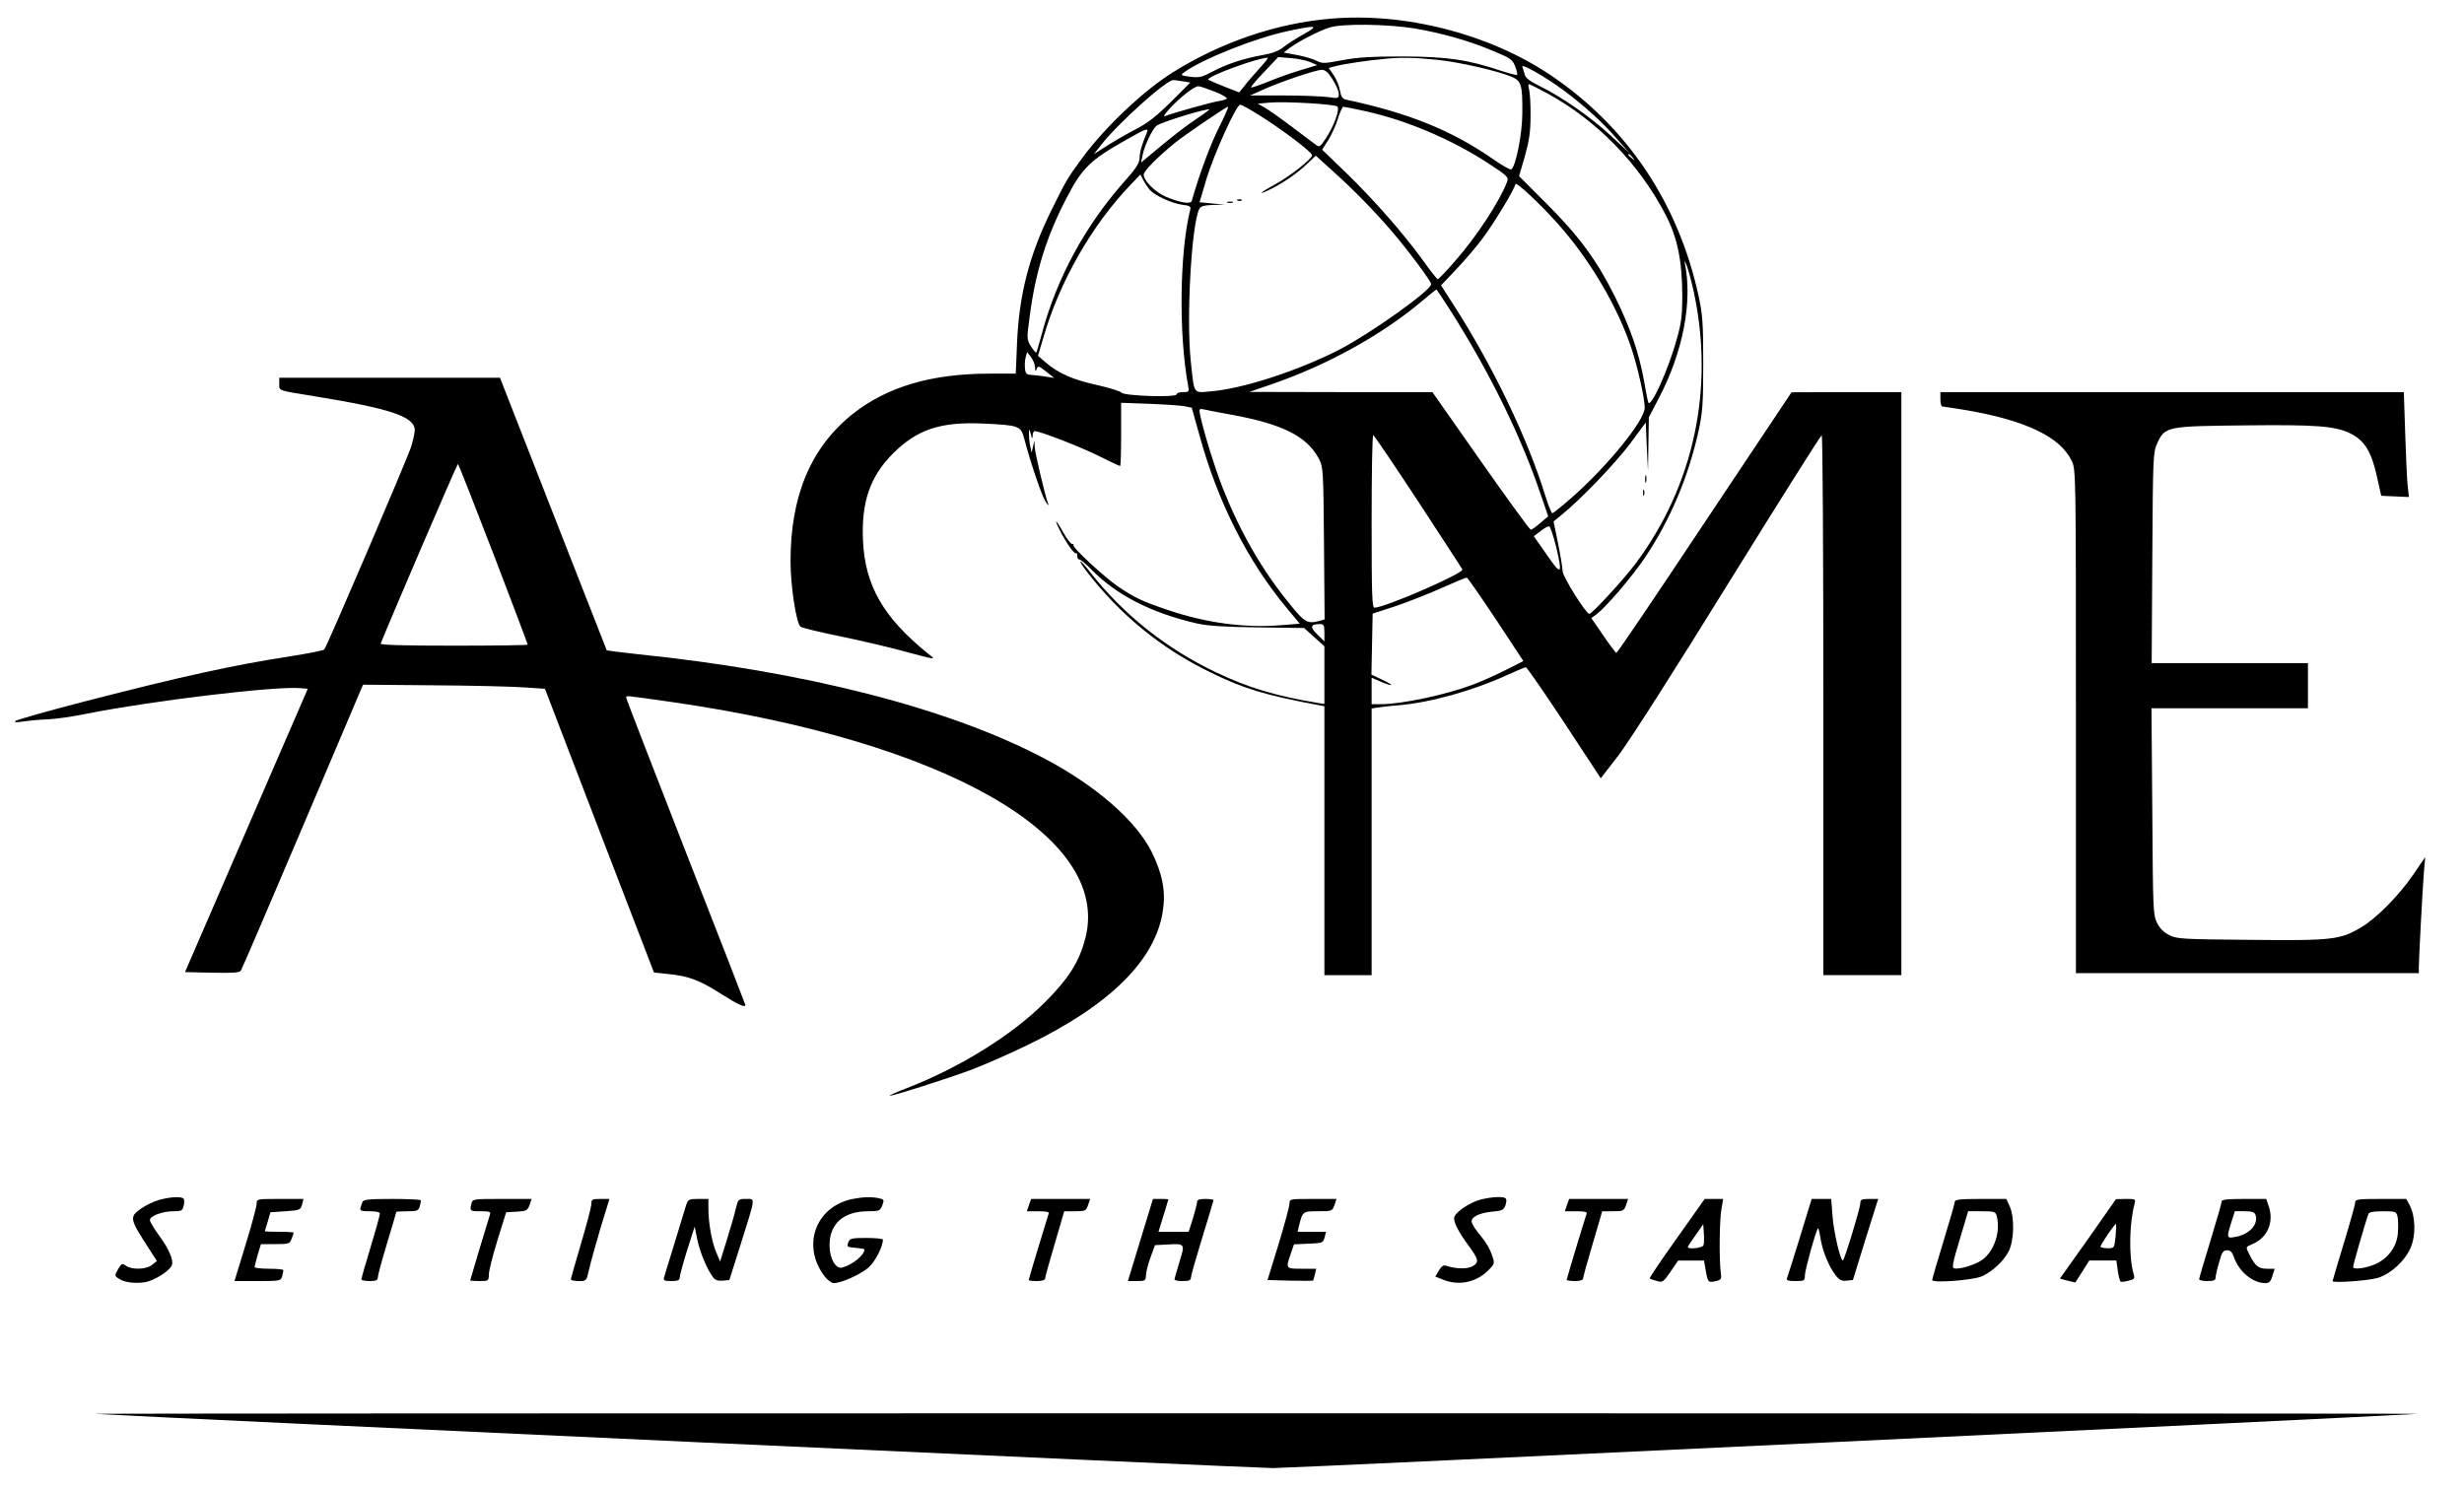 <svg xmlns="http://www.w3.org/2000/svg" width="1200pt" height="725pt" viewBox="0 0 1200 725" preserveAspectRatio="xMidYMid meet"><g transform="translate(0,725) scale(0.1,-0.1)" fill="#000000" stroke="none"><path d="M6480 7159 c-262 -22 -533 -114 -769 -262 -142 -89 -325 -262 -437 -412 -76 -103 -83 -116 -154 -260 -108 -219 -157 -411 -167 -647 l-6 -148 -128 0 c-283 0 -499 -64 -667 -197 -203 -163 -302 -397 -302 -717 0 -119 27 -297 48 -318 6 -6 93 -27 196 -48 102 -21 238 -53 303 -71 170 -45 163 -45 123 -13 -217 175 -307 331 -317 549 -9 189 34 314 146 426 117 117 231 155 436 146 177 -8 187 -11 203 -73 31 -118 85 -278 104 -307 11 -18 17 -23 13 -12 -17 46 -65 251 -66 279 l-1 31 -7 -30 -7 -30 -7 34 c-4 18 -6 45 -6 60 1 25 2 25 9 -4 6 -24 8 -26 9 -7 0 12 5 22 10 22 26 0 227 -78 312 -121 54 -27 101 -49 104 -49 3 0 5 69 5 154 l0 154 138 -5 c75 -3 153 -8 172 -12 l34 -7 36 -129 c89 -327 236 -618 426 -846 l64 -77 -87 -7 c-178 -15 -368 10 -556 74 -127 43 -158 58 -242 114 -66 45 -226 193 -217 202 3 3 0 5 -6 5 -7 0 -26 25 -43 55 -36 65 -49 74 -18 13 33 -65 71 -118 79 -113 4 3 7 -3 6 -12 0 -10 4 -18 10 -18 6 0 31 -20 55 -45 124 -128 296 -216 519 -267 56 -12 132 -17 298 -19 l223 -3 50 -45 49 -44 0 -141 0 -140 -32 5 c-208 35 -335 73 -496 149 -243 116 -451 282 -612 487 -24 32 -46 55 -48 53 -3 -2 11 -23 29 -47 164 -213 366 -378 604 -493 163 -80 262 -110 533 -161 l22 -4 0 -655 0 -655 115 0 115 0 0 650 0 649 33 5 c17 3 64 8 102 11 153 13 362 72 523 146 47 21 89 39 93 39 5 0 89 -122 187 -270 l178 -271 85 110 c51 66 267 404 534 836 247 399 453 725 457 725 5 0 8 -592 8 -1315 l0 -1315 190 0 190 0 0 1420 0 1420 -267 0 -268 -1 -423 -634 c-232 -349 -425 -635 -430 -635 -4 1 -33 39 -64 85 l-58 84 28 21 c48 37 171 182 234 275 122 182 211 392 260 615 20 92 23 133 23 330 0 197 -3 238 -23 330 -99 452 -348 824 -722 1075 -300 201 -707 305 -1070 274z m412 -48 c138 -24 263 -60 382 -110 82 -34 92 -41 105 -74 8 -21 12 -39 9 -42 -2 -2 -37 7 -77 20 -160 54 -261 69 -476 70 -153 0 -223 -4 -297 -18 -88 -17 -99 -17 -126 -3 -17 9 -59 21 -95 28 l-65 12 31 24 c42 31 141 82 192 98 63 20 284 17 417 -5z m-542 -27 c-36 -20 -81 -49 -100 -64 -24 -19 -57 -31 -105 -39 -89 -16 -175 -44 -244 -82 -48 -25 -61 -28 -104 -23 -46 6 -49 8 -31 21 84 63 349 169 508 202 139 30 152 27 76 -15z m-211 -161 c-24 -27 -58 -65 -74 -86 l-30 -37 -72 28 c-40 16 -75 31 -78 34 -13 13 230 104 289 107 5 1 -11 -20 -35 -46z m241 25 l35 -15 -85 -26 c-47 -14 -119 -40 -159 -57 -41 -16 -76 -28 -78 -26 -3 2 26 37 64 76 l68 72 60 -5 c33 -2 76 -11 95 -19z m616 11 c110 -11 297 -54 366 -83 47 -20 53 -40 52 -176 0 -101 -32 -262 -54 -275 -5 -3 -44 19 -87 49 -205 142 -413 226 -719 291 -16 4 -23 15 -28 43 -3 21 -17 55 -30 75 l-25 36 37 10 c35 9 153 27 232 34 76 8 151 7 256 -4z m619 -149 c96 -71 187 -153 255 -231 l65 -74 -90 84 c-97 90 -240 190 -347 242 -45 22 -69 40 -72 55 -3 12 -9 30 -12 39 -8 19 112 -49 201 -115z m-1125 53 c17 -26 30 -57 30 -70 0 -23 -2 -23 -52 -16 -29 4 -127 8 -217 8 l-163 0 63 28 c83 38 258 97 287 97 16 0 31 -13 52 -47z m-729 -9 l36 -6 -95 -95 c-71 -70 -115 -104 -166 -130 -39 -20 -102 -56 -140 -80 l-69 -44 34 43 c81 105 318 318 353 318 6 0 27 -3 47 -6z m1775 -59 c240 -131 444 -340 573 -586 60 -113 83 -225 84 -399 0 -95 -4 -132 -27 -212 -41 -150 -129 -343 -139 -307 -3 8 -12 56 -21 107 -24 134 -68 260 -141 407 -88 177 -175 295 -333 453 l-134 134 28 96 c21 75 28 119 28 197 1 55 -3 112 -7 128 -4 15 -4 27 -1 27 4 0 44 -20 90 -45z m-1621 9 c36 -14 63 -30 60 -34 -2 -4 -22 -10 -43 -13 -36 -6 -214 -56 -257 -72 -12 -5 -3 10 25 40 52 55 117 105 136 105 8 0 43 -12 79 -26z m598 -73 c13 -13 -15 -92 -54 -152 -27 -42 -33 -47 -48 -36 -9 6 -63 47 -120 90 -57 43 -117 85 -135 95 l-31 17 55 5 c75 7 321 -7 333 -19z m-382 -41 c111 -69 259 -181 259 -196 0 -18 -109 -104 -187 -146 -73 -40 -80 -52 -10 -17 63 32 127 77 173 121 l42 40 88 -80 c97 -87 198 -190 285 -292 78 -91 189 -240 189 -254 -1 -31 -293 -239 -447 -319 -201 -103 -469 -190 -624 -203 -90 -8 -82 -19 -100 149 -22 209 4 668 42 740 7 13 24 17 67 19 l57 1 -62 6 -61 6 34 115 c37 121 145 360 164 360 6 0 47 -22 91 -50z m-196 -64 c-41 -82 -96 -229 -131 -355 -5 -17 -59 -8 -127 21 -51 22 -107 78 -107 107 0 18 64 83 152 155 50 40 249 176 259 176 3 0 -17 -47 -46 -104z m712 83 c201 -44 419 -136 602 -255 93 -61 99 -67 91 -89 -37 -97 -150 -269 -254 -387 -42 -49 -80 -88 -84 -88 -4 1 -37 42 -73 93 -95 131 -238 294 -373 425 l-117 113 30 47 c16 26 38 73 47 105 10 31 22 57 26 57 5 0 52 -9 105 -21z m-757 7 c0 -1 -32 -24 -70 -50 -39 -25 -113 -83 -166 -127 l-97 -81 8 38 c8 43 47 125 67 141 21 18 258 90 258 79z m-305 -113 c-24 -57 -34 -92 -35 -121 0 -26 -15 -50 -80 -123 -186 -211 -324 -466 -395 -731 -13 -50 -26 -92 -28 -95 -3 -2 -14 11 -26 30 -21 34 -21 37 -6 148 28 214 82 388 178 572 78 151 116 187 297 289 93 53 106 57 95 31z m2366 -120 c13 -16 12 -17 -3 -4 -10 7 -18 15 -18 17 0 8 8 3 21 -13z m-2352 -157 c24 -28 106 -66 157 -73 40 -5 45 -8 40 -27 -51 -205 -56 -603 -10 -853 6 -31 5 -33 -25 -33 -17 0 -31 -5 -31 -11 0 -16 -259 -8 -269 9 -4 6 -58 23 -120 37 -117 26 -186 56 -249 110 l-37 32 25 84 c79 276 238 554 429 752 l45 47 14 -27 c8 -16 22 -36 31 -47z m1989 -167 c154 -173 288 -399 356 -602 30 -88 66 -246 66 -293 0 -62 -182 -286 -359 -441 -46 -40 -87 -73 -91 -73 -4 0 -20 39 -35 88 -87 281 -257 634 -448 930 l-59 92 74 78 c41 43 100 112 130 153 55 73 158 244 158 262 0 17 123 -98 208 -194z m661 -331 c101 -469 1 -940 -281 -1320 -59 -79 -214 -248 -228 -248 -16 0 -130 182 -130 208 0 15 -10 75 -22 135 l-22 107 39 32 c92 74 260 249 333 346 l77 104 5 -118 6 -119 2 131 2 131 49 94 c118 226 165 470 126 659 -3 14 1 8 9 -12 8 -21 24 -79 35 -130z m-1176 -105 c187 -297 337 -604 431 -883 l36 -105 -38 -32 c-20 -18 -41 -33 -47 -33 -5 0 -115 151 -244 335 l-235 335 -445 0 -446 1 110 38 c267 92 530 237 724 399 40 34 75 62 77 62 1 0 36 -53 77 -117z m-2032 -262 c0 -21 2 -22 8 -8 6 17 10 15 46 -13 l39 -31 -44 7 c-23 4 -55 7 -69 8 -21 1 -27 7 -29 30 -2 15 -1 40 3 55 l7 26 19 -24 c10 -13 19 -35 20 -50z m956 -231 c251 -46 367 -105 426 -214 21 -40 22 -53 25 -412 l3 -371 -23 -7 c-62 -16 -73 -10 -151 87 -132 162 -237 346 -321 557 -41 105 -94 276 -111 358 -6 31 -5 32 17 28 12 -3 74 -15 135 -26z m910 -423 c116 -177 213 -326 215 -331 6 -19 -378 -186 -428 -186 -12 0 -14 63 -14 420 0 231 3 420 8 420 4 0 102 -145 219 -323z m671 -218 c33 -140 27 -146 -45 -41 l-63 90 33 25 c17 14 36 25 42 23 5 -1 20 -45 33 -97z m-292 -357 l133 -202 -89 -45 c-49 -25 -120 -56 -157 -70 -130 -49 -346 -95 -447 -95 l-46 0 0 65 0 64 46 -20 c64 -27 66 -18 4 11 l-51 24 3 148 3 149 116 38 c64 22 165 62 225 89 60 27 113 49 118 48 4 -1 68 -93 142 -204z m-836 -64 l0 -42 -35 34 c-37 36 -33 50 13 50 19 0 22 -5 22 -42z"></path><path d="M6028 6273 c7 -3 16 -2 19 1 4 3 -2 6 -13 5 -11 0 -14 -3 -6 -6z"></path><path d="M5978 6263 c6 -2 18 -2 25 0 6 3 1 5 -13 5 -14 0 -19 -2 -12 -5z"></path><path d="M8012 4915 c0 -16 2 -22 5 -12 2 9 2 23 0 30 -3 6 -5 -1 -5 -18z"></path><path d="M8002 4850 c0 -14 2 -19 5 -12 2 6 2 18 0 25 -3 6 -5 1 -5 -13z"></path><path d="M1360 5380 c0 -34 -9 -31 170 -60 376 -61 490 -100 490 -166 0 -12 -8 -48 -18 -81 -19 -59 -409 -971 -423 -987 -4 -4 -76 -19 -161 -32 -289 -45 -529 -98 -1003 -220 -181 -47 -334 -90 -340 -96 -7 -7 5 -8 40 -2 28 4 79 9 115 10 36 1 123 13 195 28 317 63 918 135 1037 124 l37 -3 -299 -690 -299 -690 132 -3 c99 -2 134 0 140 10 5 7 141 324 302 703 l293 690 339 -3 c186 -1 385 -6 442 -10 l105 -7 265 -691 266 -691 65 -7 c100 -9 157 -30 260 -96 83 -53 120 -70 120 -55 0 2 -130 338 -290 745 -159 408 -290 745 -290 751 0 12 -15 13 225 -21 1330 -192 2138 -654 2011 -1149 -29 -114 -80 -196 -196 -312 -158 -159 -413 -318 -673 -419 -48 -18 -85 -35 -84 -37 5 -5 276 81 397 126 63 24 187 78 275 121 400 194 621 412 658 651 15 97 -1 181 -54 289 -76 152 -269 321 -520 454 -465 246 -1167 426 -1988 510 -79 9 -145 17 -146 18 -1 2 -118 301 -261 666 l-259 662 -537 0 -538 0 0 -30z m1043 -828 c92 -240 167 -439 167 -442 0 -3 -162 -5 -360 -5 -236 0 -359 3 -356 10 37 95 372 875 376 875 3 0 80 -197 173 -438z"></path><path d="M9450 5305 c0 -19 4 -35 9 -35 5 0 60 -9 123 -19 286 -50 452 -130 507 -245 21 -42 21 -51 21 -1269 l0 -1227 835 0 835 0 0 28 c0 39 18 381 25 467 l6 70 -58 -85 c-69 -101 -179 -213 -254 -257 -102 -61 -140 -65 -538 -61 -332 3 -359 4 -396 23 -27 13 -47 33 -60 60 -19 38 -20 64 -23 543 l-4 502 381 0 381 0 0 110 0 110 -381 0 -380 0 3 513 c3 497 4 513 24 558 38 82 47 83 427 87 353 4 442 -3 517 -41 66 -34 99 -88 125 -204 l22 -98 68 -3 67 -3 -5 43 c-4 24 -9 139 -13 256 l-7 212 -1128 0 -1129 0 0 -35z"></path><path d="M777 1406 c-27 -7 -67 -27 -90 -43 -59 -42 -57 -48 46 -207 l31 -48 -23 -19 c-28 -23 -98 -25 -127 -5 -19 14 -22 12 -39 -16 -17 -30 -17 -32 0 -44 26 -20 78 -27 129 -20 46 7 122 55 133 83 10 24 -16 83 -63 146 -24 33 -44 66 -44 74 0 20 61 43 114 43 39 0 45 3 50 25 4 14 4 30 1 35 -8 13 -60 11 -118 -4z"></path><path d="M4153 1410 c-181 -36 -251 -228 -137 -377 14 -18 34 -33 44 -33 38 0 133 43 171 77 32 29 69 101 69 135 0 4 -36 8 -80 8 -74 0 -81 -2 -89 -22 -8 -21 -5 -23 35 -26 24 -2 44 -5 44 -8 0 -27 -56 -73 -107 -88 -32 -10 -63 43 -63 108 0 106 68 166 188 166 54 0 58 2 69 29 10 27 9 29 -19 35 -38 7 -71 6 -125 -4z"></path><path d="M7208 1406 c-49 -13 -115 -57 -125 -83 -8 -19 18 -71 66 -136 52 -71 55 -84 26 -103 -24 -16 -82 -16 -130 0 -15 5 -24 0 -37 -22 l-18 -30 40 -16 c78 -31 164 -11 223 51 27 29 27 30 12 73 -8 24 -30 62 -49 84 -57 70 -60 83 -30 102 14 10 51 20 81 22 47 4 56 8 64 29 5 14 7 29 3 34 -7 13 -70 10 -126 -5z"></path><path d="M1250 1387 c0 -13 -24 -103 -54 -200 l-54 -177 113 0 c108 0 113 1 119 23 3 12 6 25 6 30 0 4 -31 7 -70 7 -38 0 -70 4 -70 8 0 5 7 32 15 60 l16 52 70 0 c65 0 70 1 79 26 6 14 10 27 10 30 0 2 -31 4 -70 4 -38 0 -70 1 -70 3 0 1 6 22 14 47 l13 45 73 5 c70 5 74 6 81 33 l7 27 -114 0 c-113 0 -114 0 -114 -23z"></path><path d="M1765 1395 c-3 -8 -7 -22 -10 -30 -3 -12 6 -15 45 -15 33 0 50 -4 50 -12 0 -7 -20 -80 -45 -162 -25 -82 -45 -153 -45 -158 0 -4 18 -8 40 -8 31 0 40 4 40 18 0 9 20 84 45 166 25 82 45 151 45 153 0 1 24 3 54 3 47 0 54 3 60 23 3 12 6 25 6 30 0 4 -63 7 -140 7 -116 0 -141 -3 -145 -15z"></path><path d="M2296 1388 c-9 -37 -8 -38 45 -38 43 0 50 -2 45 -17 -31 -99 -96 -317 -96 -320 0 -1 20 -3 45 -3 44 0 45 1 46 33 0 17 19 93 42 167 l42 135 52 3 c47 3 52 6 62 32 l10 30 -143 0 c-141 0 -144 0 -150 -22z"></path><path d="M2880 1386 c0 -13 -22 -99 -50 -192 -27 -93 -50 -172 -50 -176 0 -4 17 -8 38 -8 38 0 38 0 50 53 6 28 31 118 55 200 l45 147 -44 0 c-40 0 -44 -2 -44 -24z"></path><path d="M3341 1378 c-8 -26 -50 -162 -107 -350 -4 -15 1 -18 35 -18 31 0 41 4 41 16 0 9 16 69 36 133 l37 116 13 -63 c13 -63 50 -151 78 -185 10 -13 24 -17 46 -15 l32 3 54 170 c75 240 74 225 27 225 -38 0 -38 -1 -50 -49 -6 -27 -26 -96 -44 -153 l-32 -103 -18 43 c-22 50 -39 145 -39 215 l0 47 -49 0 c-47 0 -50 -2 -60 -32z"></path><path d="M5011 1380 l-10 -30 56 0 c40 0 54 -3 50 -12 -8 -23 -97 -317 -97 -323 0 -3 18 -5 40 -5 25 0 40 5 40 13 0 6 21 83 47 170 l46 157 53 0 c49 0 53 2 63 30 l10 30 -144 0 -143 0 -11 -30z"></path><path d="M5554 1210 l-61 -200 44 0 c40 0 43 2 44 28 0 15 10 54 22 87 l22 60 59 3 c88 5 88 5 60 -85 -13 -43 -24 -81 -24 -85 0 -5 18 -8 40 -8 31 0 40 4 40 17 0 9 25 96 55 194 30 98 55 180 55 183 0 3 -18 6 -40 6 -28 0 -40 -4 -40 -14 0 -8 -9 -44 -20 -80 l-21 -66 -74 0 -73 0 24 78 c13 42 24 78 24 80 0 1 -17 2 -37 2 l-38 0 -61 -200z"></path><path d="M6280 1388 c0 -13 -24 -102 -53 -198 l-54 -175 110 -3 c60 -1 111 -1 112 0 1 2 5 15 9 31 l6 27 -70 0 c-79 0 -79 0 -54 73 l16 46 71 3 c68 3 71 4 78 31 l7 27 -69 0 -69 0 6 28 c18 72 18 72 93 72 68 0 69 1 80 30 l10 30 -115 0 c-112 0 -114 0 -114 -22z"></path><path d="M7631 1380 l-10 -30 56 0 c40 0 54 -3 50 -12 -9 -25 -97 -316 -97 -322 0 -3 18 -6 40 -6 25 0 40 5 40 13 0 6 21 83 47 170 l46 157 53 0 c49 0 53 2 63 30 l10 30 -144 0 -143 0 -11 -30z"></path><path d="M8166 1218 c-75 -105 -134 -193 -132 -195 2 -2 17 -8 34 -12 29 -9 32 -7 68 45 l37 54 63 0 63 0 6 -37 c12 -70 13 -71 48 -64 31 7 32 9 27 47 -8 63 -6 255 4 307 l8 47 -45 0 -45 0 -136 -192z m130 -34 c-5 -13 -76 -21 -76 -8 0 3 17 29 38 58 l37 53 3 -45 c2 -24 1 -51 -2 -58z"></path><path d="M8766 1224 c-32 -103 -60 -193 -63 -200 -4 -11 6 -14 41 -14 43 0 46 1 46 28 0 24 54 220 64 229 2 2 7 -17 11 -43 9 -62 40 -140 72 -182 20 -27 31 -33 56 -30 l31 3 61 198 62 197 -43 0 c-38 0 -44 -3 -44 -21 0 -23 -78 -279 -85 -279 -12 0 -44 136 -50 213 l-7 87 -48 0 -47 0 -57 -186z"></path><path d="M9520 1396 c0 -7 -25 -94 -55 -192 -30 -99 -55 -183 -55 -189 0 -16 199 -1 242 18 52 24 105 73 130 121 27 52 30 163 6 219 l-17 37 -125 0 c-100 0 -126 -3 -126 -14z m204 -68 c20 -75 -10 -169 -68 -213 -32 -24 -112 -50 -139 -43 -12 2 -7 28 27 140 l41 138 66 0 c61 0 67 -2 73 -22z"></path><path d="M10169 1215 l-137 -193 37 -10 38 -9 34 53 34 54 66 0 66 0 7 -50 c4 -27 10 -51 14 -53 4 -2 21 0 39 5 29 7 31 11 23 36 -23 83 -20 244 6 340 6 21 3 22 -42 22 l-49 -1 -136 -194z m134 12 c-6 -57 -6 -57 -39 -57 -19 0 -34 3 -34 8 0 11 71 114 75 110 2 -2 1 -29 -2 -61z"></path><path d="M10820 1398 c0 -7 -25 -93 -55 -192 -30 -98 -55 -182 -55 -187 0 -5 18 -9 40 -9 29 0 40 4 40 15 0 8 7 42 17 75 14 51 20 60 39 60 16 0 25 -9 33 -32 25 -73 92 -128 154 -128 18 0 26 8 34 35 l11 35 -37 0 c-41 0 -58 13 -85 67 -20 41 -21 38 13 53 72 29 106 105 81 181 l-13 39 -109 0 c-80 0 -108 -3 -108 -12z m165 -67 c14 -45 -30 -94 -99 -106 -42 -8 -43 -5 -19 72 l17 53 47 0 c38 0 49 -4 54 -19z"></path><path d="M11470 1393 c0 -10 -25 -99 -55 -198 -30 -99 -55 -182 -55 -185 0 -11 178 2 222 16 64 21 130 82 158 146 26 61 24 151 -4 206 l-17 32 -124 0 c-112 0 -125 -2 -125 -17z m206 -68 c4 -14 4 -51 2 -81 -5 -64 -43 -118 -102 -148 -47 -23 -116 -33 -116 -17 0 11 60 219 75 259 3 8 26 12 69 12 62 0 66 -1 72 -25z"></path><path d="M465 363 c360 -21 5650 -264 5735 -264 88 0 5310 248 5570 264 30 2 -2514 3 -5655 3 -3141 0 -5683 -1 -5650 -3z"></path></g></svg>